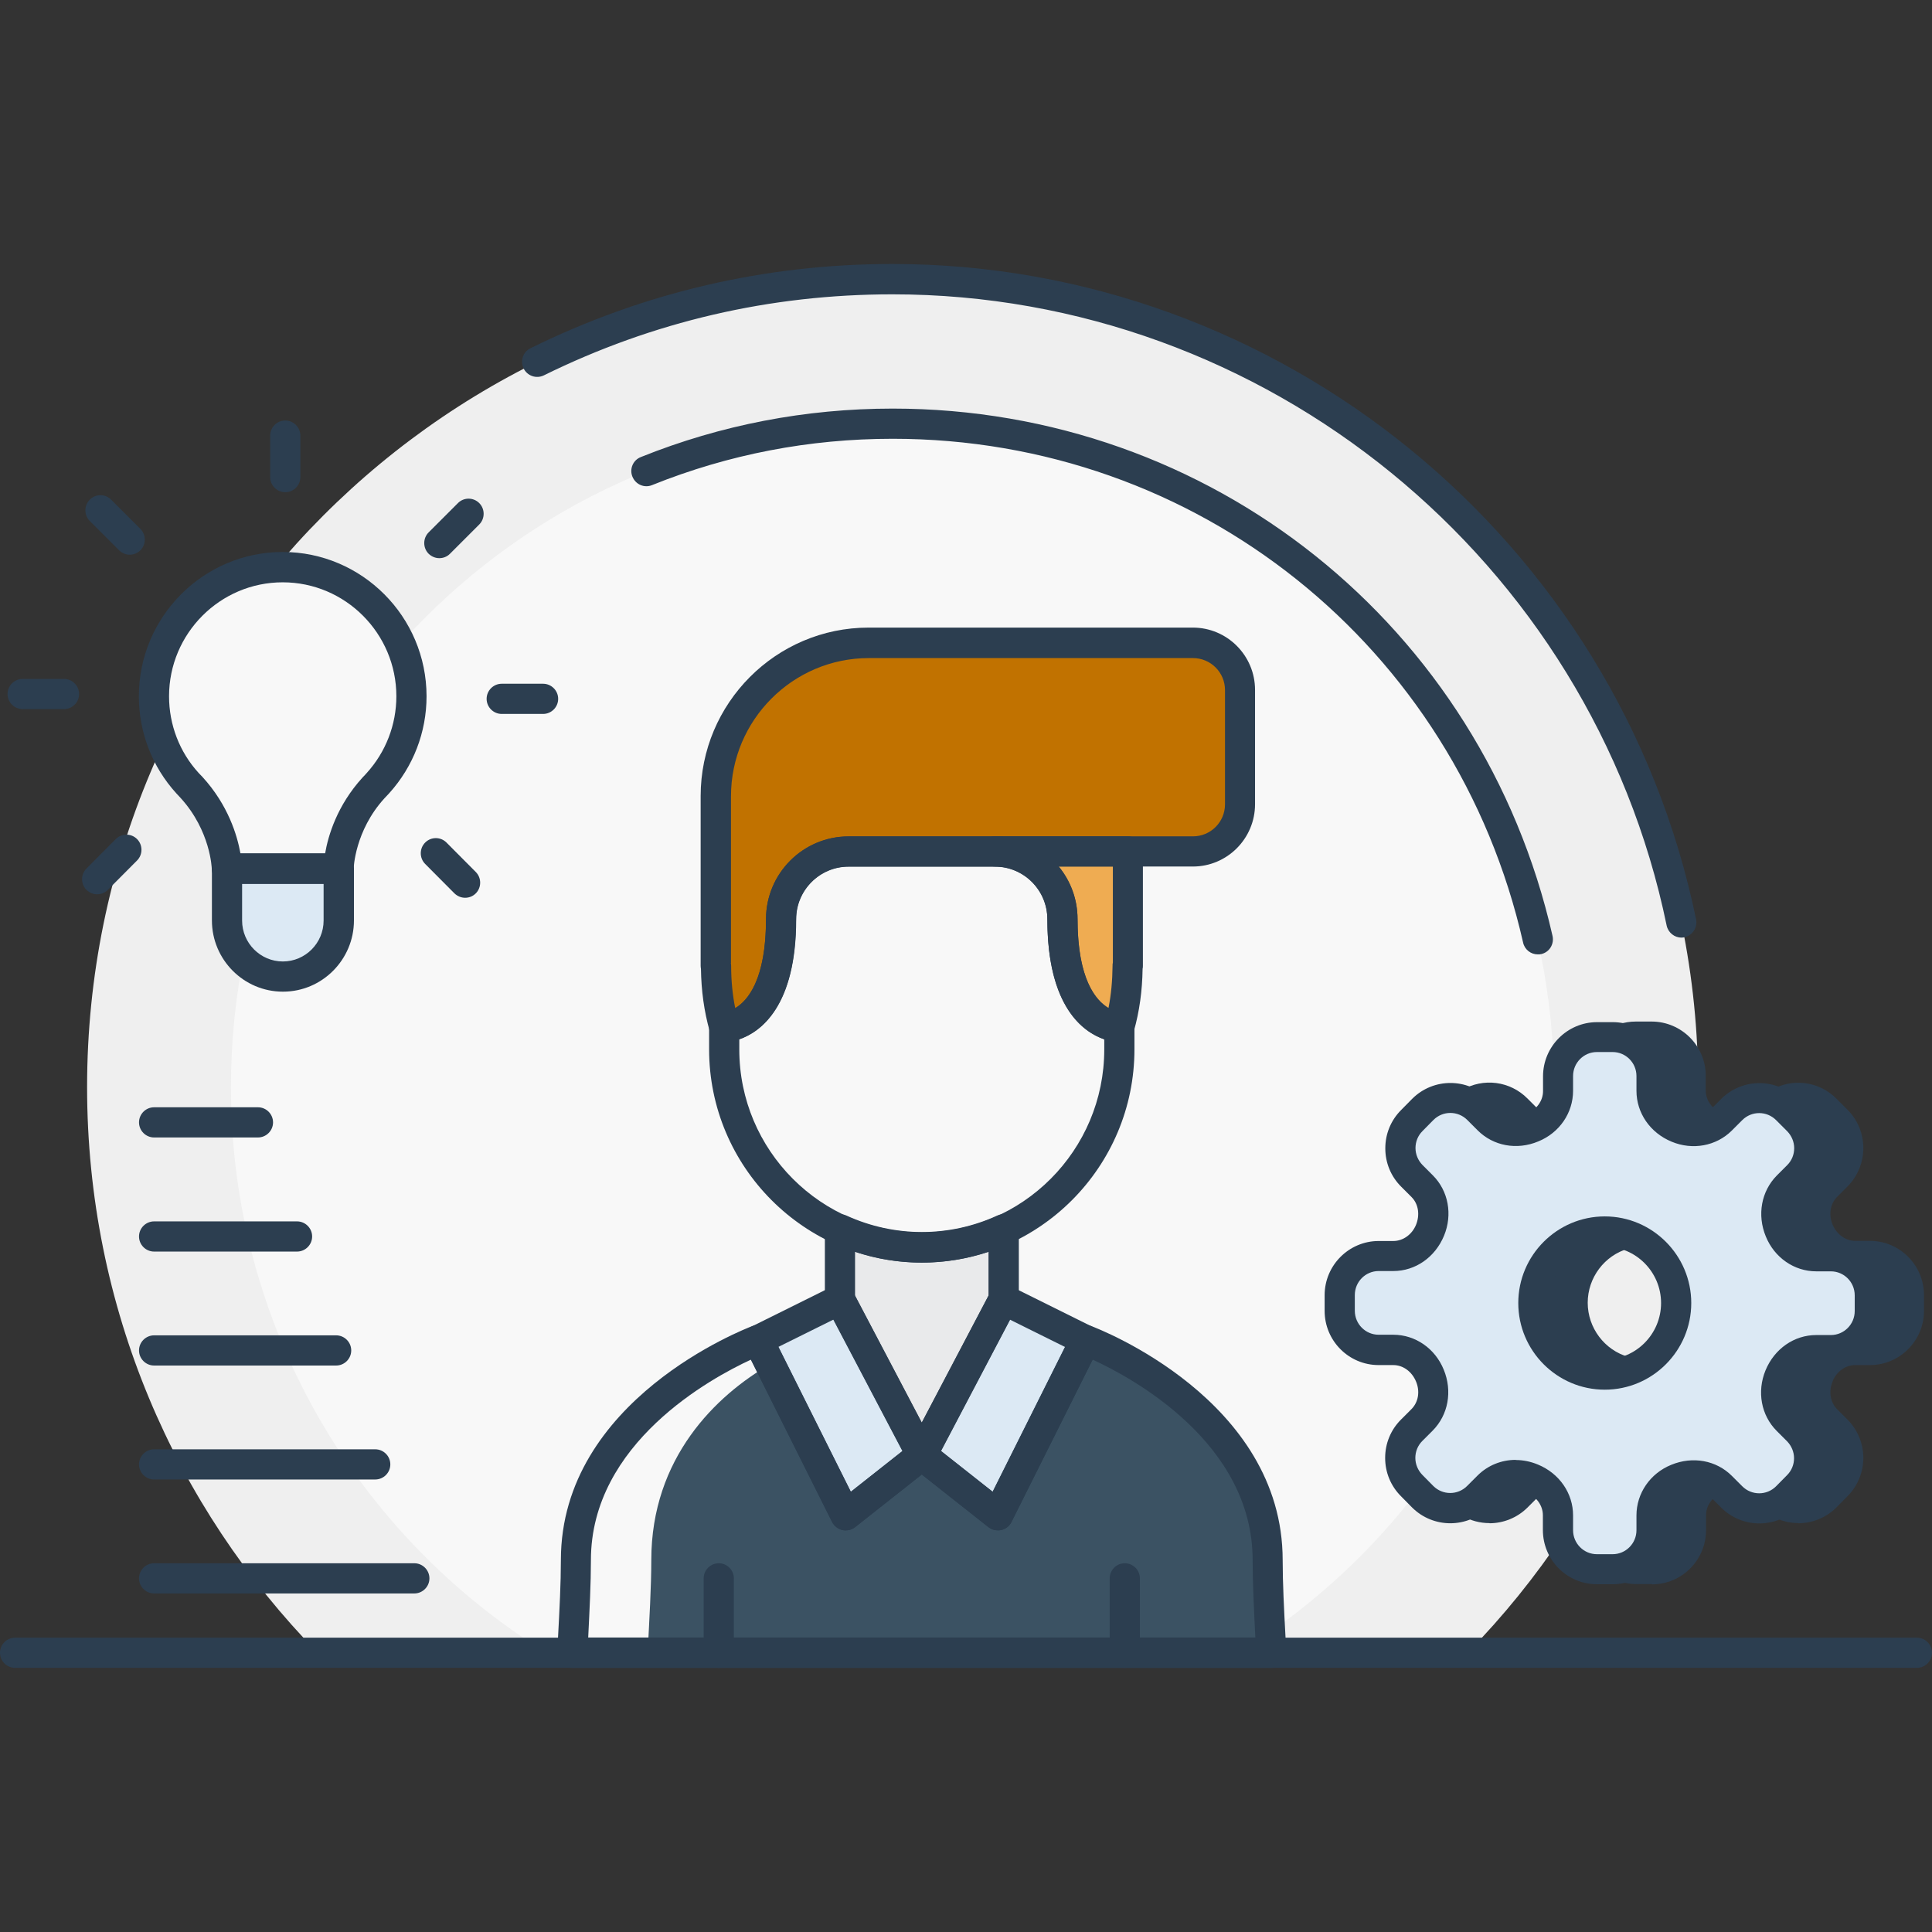<?xml version="1.0" encoding="UTF-8"?>
<svg xmlns="http://www.w3.org/2000/svg" id="SALES_ICONS" data-name="SALES ICONS" viewBox="0 0 128 128">
  <rect x="0" y="0" width="128" height="128" fill="#333333" stroke="none"/>
  <defs>
    <style>
      .cls-1 {
        fill: #f8f8f8;
      }

      .cls-2 {
        fill: #efac52;
      }

      .cls-3 {
        fill: #e9eaeb;
      }

      .cls-4 {
        fill: #efefef;
      }

      .cls-5 {
        fill: #c17200;
      }

      .cls-6 {
        fill: #dce9f4;
      }

      .cls-7 {
        fill: #2c3e50;
      }

      .cls-8 {
        fill: #3b5263;
      }
    </style>
  </defs>
  <path class="cls-4" d="m59.14,18.5c-29.48,0-53.37,23.96-53.37,53.52,0,14.6,5.83,27.82,15.28,37.48h76.18c9.45-9.66,15.28-22.88,15.28-37.48,0-29.56-23.9-53.52-53.37-53.52Z"></path>
  <path class="cls-1" d="m59.14,28.07c-24.21,0-43.84,19.68-43.84,43.96,0,15.85,8.37,29.74,20.92,37.48h45.82c12.55-7.73,20.92-21.62,20.92-37.48,0-24.28-19.63-43.96-43.84-43.96Z"></path>
  <path class="cls-1" d="m70.39,60.89c0-2.47-2-4.48-4.47-4.48h-9.7c-2.47,0-4.47,2.01-4.47,4.48,0,7.16-3.77,7.16-3.77,7.16v1.47c0,7.25,5.86,13.12,13.09,13.12s13.09-5.88,13.09-13.12v-1.47s-3.77,0-3.77-7.16Z"></path>
  <path class="cls-5" d="m79.03,42.58h-21.48c-5.59,0-10.13,4.55-10.13,10.16v11.25h.02c0,1.41.18,2.77.54,4.06,0,0,3.77,0,3.77-7.16,0-2.47,2-4.48,4.47-4.48h22.82c1.72,0,3.12-1.4,3.12-3.13v-7.58c0-1.73-1.4-3.13-3.12-3.13Z"></path>
  <path class="cls-2" d="m70.39,60.89c0,7.16,3.77,7.16,3.77,7.16.36-1.29.54-2.65.54-4.06h.02v-7.58h-8.8c2.47,0,4.47,2.01,4.47,4.48Z"></path>
  <path class="cls-3" d="m55.65,81.46v4.64l5.42,10.31,5.42-10.31v-4.64c-1.65.76-3.49,1.19-5.42,1.19s-3.77-.43-5.42-1.19Z"></path>
  <polygon class="cls-6" points="61.07 96.41 66.11 100.39 71.92 88.79 66.49 86.1 61.07 96.41"></polygon>
  <polygon class="cls-6" points="50.23 88.79 56.03 100.39 61.07 96.41 55.65 86.1 50.23 88.79"></polygon>
  <path class="cls-8" d="m71.92,88.79l-5.8,11.6-5.04-3.98-5.04,3.98-5.8-11.6s-12.07,4.52-12.07,14.58c0,1.81-.12,3.91-.24,6.13h46.31c-.11-2.22-.24-4.32-.24-6.13,0-10.05-12.07-14.58-12.07-14.58Z"></path>
  <path class="cls-1" d="m38.15,103.36c0,1.81-.12,3.91-.24,6.13h5c.11-2.22.24-4.32.24-6.13,0-6.78,4.3-10.92,7.87-12.97l-.8-1.6s-12.07,4.52-12.07,14.58Z"></path>
  <path class="cls-1" d="m18.74,37.59c-4.71,0-8.53,3.83-8.53,8.56,0,2.21.84,4.23,2.22,5.75h0c.09.1.18.2.28.29,2.31,2.52,2.33,5.37,2.33,5.37h7.41s.03-2.84,2.33-5.37c.09-.1.19-.19.28-.29h0c1.38-1.52,2.22-3.54,2.22-5.75,0-4.72-3.82-8.56-8.53-8.56Z"></path>
  <path class="cls-6" d="m15.04,60.98c0,2.05,1.66,3.71,3.7,3.71s3.7-1.66,3.7-3.71v-3.43h-7.41v3.43Z"></path>
  <path class="cls-7" d="m61.07,83.65c-7.77,0-14.09-6.34-14.09-14.13v-1.47c0-.55.45-1,1-1,.09,0,2.77-.2,2.77-6.15,0-3.02,2.45-5.48,5.47-5.48h9.7c3.01,0,5.47,2.46,5.47,5.48,0,5.99,2.74,6.15,2.77,6.15.27,0,.52.11.71.29s.29.44.29.71v1.47c0,7.79-6.32,14.13-14.09,14.13Zm-12.09-14.79v.67c0,6.68,5.42,12.12,12.09,12.12s12.09-5.44,12.09-12.12v-.67c-1.4-.48-3.77-2.16-3.77-7.96,0-1.92-1.56-3.48-3.47-3.48h-9.7c-1.91,0-3.47,1.56-3.47,3.48,0,5.8-2.37,7.48-3.77,7.96Z"></path>
  <path class="cls-7" d="m47.98,69.05c-.45,0-.84-.3-.96-.73-.37-1.3-.56-2.69-.58-4.13-.01-.07-.02-.13-.02-.2v-11.25c0-6.15,4.99-11.16,11.13-11.16h21.48c2.27,0,4.12,1.85,4.12,4.13v7.57c0,2.28-1.85,4.13-4.12,4.13h-22.82c-1.91,0-3.47,1.56-3.47,3.48,0,8.07-4.58,8.16-4.77,8.16Zm.44-5.26c.01.06.02.13.02.2,0,.97.09,1.91.27,2.8.82-.48,2.04-1.88,2.04-5.9,0-3.02,2.45-5.48,5.47-5.48h22.82c1.17,0,2.12-.95,2.12-2.12v-7.57c0-1.17-.95-2.12-2.12-2.12h-21.48c-5.03,0-9.13,4.11-9.13,9.15v11.05Z"></path>
  <path class="cls-7" d="m74.16,69.05c-.19,0-4.77-.09-4.77-8.16,0-1.92-1.56-3.48-3.47-3.48-.55,0-1-.45-1-1s.45-1,1-1h8.8c.55,0,1,.45,1,1v7.57c0,.07,0,.14-.02.21-.02,1.44-.21,2.83-.58,4.13-.12.43-.52.73-.96.73Zm-4.01-11.64c.78.95,1.24,2.16,1.24,3.48,0,4,1.22,5.4,2.05,5.89.18-.89.26-1.83.27-2.8,0-.07,0-.14.02-.2v-6.37h-3.57Z"></path>
  <path class="cls-7" d="m61.07,97.41c-.37,0-.71-.21-.88-.54l-5.42-10.31c-.08-.14-.12-.3-.12-.47v-4.65c0-.34.17-.66.46-.84.29-.18.65-.21.96-.07,3.19,1.46,6.83,1.46,10.01,0,.31-.14.67-.12.96.07.29.18.46.5.46.84v4.65c0,.16-.04.32-.12.47l-5.42,10.31c-.17.33-.51.54-.88.54Zm-4.42-11.56l4.42,8.41,4.42-8.41v-2.92c-2.86.96-5.99.96-8.84,0v2.92Z"></path>
  <path class="cls-7" d="m66.11,101.39c-.22,0-.44-.07-.62-.21l-5.04-3.98c-.38-.3-.49-.83-.27-1.26l5.42-10.31c.25-.48.84-.67,1.33-.43l5.42,2.69c.24.12.42.33.51.58.08.25.06.53-.05.77l-5.8,11.6c-.13.27-.38.46-.68.53-.07.02-.15.02-.22.02Zm-3.77-5.25l3.42,2.7,4.8-9.6-3.65-1.81-4.58,8.71Z"></path>
  <path class="cls-7" d="m56.03,101.39c-.07,0-.15,0-.22-.02-.29-.07-.54-.26-.68-.53l-5.8-11.6c-.12-.24-.14-.52-.05-.77.08-.25.27-.46.51-.58l5.42-2.69c.48-.24,1.07-.05,1.33.43l5.42,10.31c.23.43.11.96-.27,1.26l-5.04,3.98c-.18.14-.4.21-.62.21Zm-4.46-12.15l4.8,9.6,3.42-2.7-4.58-8.71-3.65,1.81Z"></path>
  <path class="cls-7" d="m84.22,110.5h-46.31c-.27,0-.54-.11-.72-.31-.19-.2-.29-.47-.27-.74l.05-.96c.1-1.85.19-3.6.19-5.13,0-10.63,12.2-15.32,12.72-15.52.48-.18,1.01.03,1.24.49l5.25,10.5,4.08-3.22c.36-.29.87-.29,1.24,0l4.08,3.22,5.25-10.5c.23-.46.76-.67,1.24-.49.52.19,12.72,4.89,12.72,15.52,0,1.52.09,3.27.19,5.13l.05.96c.01.27-.08.54-.27.74-.19.2-.45.31-.72.31Zm-45.25-2.01h44.2c-.09-1.84-.18-3.58-.18-5.13,0-7.77-7.98-12.08-10.6-13.28l-5.38,10.76c-.13.27-.38.46-.68.53-.29.06-.6,0-.84-.19l-4.42-3.49-4.42,3.49c-.24.19-.54.26-.84.19-.29-.07-.54-.26-.68-.53l-5.38-10.76c-2.62,1.21-10.6,5.53-10.6,13.28,0,1.55-.09,3.29-.18,5.13Z"></path>
  <path class="cls-7" d="m47.62,110.5c-.55,0-1-.45-1-1v-4.93c0-.55.45-1,1-1s1,.45,1,1v4.93c0,.55-.45,1-1,1Z"></path>
  <path class="cls-7" d="m74.52,110.5c-.55,0-1-.45-1-1v-4.93c0-.55.45-1,1-1s1,.45,1,1v4.93c0,.55-.45,1-1,1Z"></path>
  <path class="cls-7" d="m22.44,58.55h-7.41c-.55,0-.99-.44-1-.99,0-.02-.07-2.51-2.07-4.7-.08-.08-.18-.19-.28-.3-1.6-1.76-2.48-4.04-2.48-6.43,0-5.27,4.28-9.56,9.53-9.56s9.53,4.29,9.53,9.56c0,2.38-.88,4.66-2.48,6.43h0c-.1.11-.2.22-.31.33-1.97,2.16-2.04,4.65-2.04,4.67-.01.55-.46.99-1,.99Zm-6.52-2.01h5.62c.2-1.17.79-3.18,2.49-5.04.11-.11.19-.2.27-.29h0c1.26-1.39,1.96-3.2,1.96-5.08,0-4.16-3.38-7.55-7.53-7.55s-7.53,3.39-7.53,7.55c0,1.88.69,3.69,1.96,5.08.08.09.16.17.25.26,1.72,1.88,2.31,3.9,2.52,5.07Z"></path>
  <path class="cls-7" d="m18.74,65.7c-2.59,0-4.7-2.12-4.7-4.72v-3.43c0-.55.45-1,1-1h7.41c.55,0,1,.45,1,1v3.43c0,2.6-2.11,4.72-4.7,4.72Zm-2.7-7.14v2.43c0,1.49,1.21,2.71,2.7,2.71s2.7-1.22,2.7-2.71v-2.43h-5.41Z"></path>
  <path class="cls-7" d="m35.98,47.3h-2.74c-.55,0-1-.45-1-1s.45-1,1-1h2.74c.55,0,1,.45,1,1s-.45,1-1,1Z"></path>
  <path class="cls-7" d="m4.24,46.98H1.5c-.55,0-1-.45-1-1s.45-1,1-1h2.74c.55,0,1,.45,1,1s-.45,1-1,1Z"></path>
  <path class="cls-7" d="m18.9,32.61c-.55,0-1-.45-1-1v-2.75c0-.55.45-1,1-1s1,.45,1,1v2.75c0,.55-.45,1-1,1Z"></path>
  <path class="cls-7" d="m6.44,59.25c-.26,0-.51-.1-.71-.29-.39-.39-.39-1.03,0-1.42l1.94-1.95c.39-.39,1.02-.39,1.41,0,.39.39.39,1.03,0,1.42l-1.94,1.95c-.2.2-.45.29-.71.29Z"></path>
  <path class="cls-7" d="m29.11,36.98c-.26,0-.51-.1-.71-.29-.39-.39-.39-1.03,0-1.42l1.94-1.94c.39-.39,1.02-.39,1.41,0s.39,1.03,0,1.42l-1.94,1.94c-.2.2-.45.29-.71.29Z"></path>
  <path class="cls-7" d="m8.6,36.75c-.26,0-.51-.1-.71-.29l-1.94-1.94c-.39-.39-.39-1.03,0-1.42s1.02-.39,1.41,0l1.94,1.94c.39.39.39,1.03,0,1.42-.2.2-.45.29-.71.29Z"></path>
  <path class="cls-7" d="m30.82,59.48c-.26,0-.51-.1-.71-.29l-1.94-1.95c-.39-.39-.39-1.03,0-1.42.39-.39,1.02-.39,1.41,0l1.94,1.95c.39.39.39,1.03,0,1.42-.2.2-.45.29-.71.29Z"></path>
  <path class="cls-7" d="m111.4,62.12c-.46,0-.88-.33-.98-.8-5-24.23-26.57-41.82-51.29-41.82-8.11,0-15.88,1.81-23.1,5.37-.5.24-1.09.04-1.34-.46-.24-.5-.04-1.1.46-1.34,7.5-3.7,15.57-5.58,23.98-5.58,25.66,0,48.05,18.26,53.24,43.42.11.54-.24,1.07-.78,1.19-.07.01-.14.02-.2.02Z"></path>
  <path class="cls-7" d="m101.88,63.23c-.46,0-.87-.32-.97-.78-4.46-19.66-21.64-33.38-41.77-33.38-5.51,0-10.87,1.03-15.94,3.07-.51.21-1.09-.04-1.3-.56-.21-.51.04-1.1.56-1.3,5.3-2.13,10.92-3.21,16.68-3.21,21.07,0,39.05,14.37,43.72,34.94.12.54-.21,1.08-.75,1.2-.07.02-.15.02-.22.02Z"></path>
  <path class="cls-7" d="m127,110.5H1c-.55,0-1-.45-1-1s.45-1,1-1h126c.55,0,1,.45,1,1s-.45,1-1,1Z"></path>
  <path class="cls-7" d="m27.45,105.57H10.21c-.55,0-1-.45-1-1s.45-1,1-1h17.24c.55,0,1,.45,1,1s-.45,1-1,1Z"></path>
  <path class="cls-7" d="m24.86,98.02h-14.65c-.55,0-1-.45-1-1s.45-1,1-1h14.65c.55,0,1,.45,1,1s-.45,1-1,1Z"></path>
  <path class="cls-7" d="m22.27,90.47h-12.06c-.55,0-1-.45-1-1s.45-1,1-1h12.06c.55,0,1,.45,1,1s-.45,1-1,1Z"></path>
  <path class="cls-7" d="m19.68,82.92h-9.47c-.55,0-1-.45-1-1s.45-1,1-1h9.47c.55,0,1,.45,1,1s-.45,1-1,1Z"></path>
  <path class="cls-7" d="m17.09,75.36h-6.88c-.55,0-1-.45-1-1s.45-1,1-1h6.88c.55,0,1,.45,1,1s-.45,1-1,1Z"></path>
  <g>
    <path class="cls-7" d="m97.38,73.09c.19.1.37.24.53.4l.69.69c.76.76,1.91.93,2.9.52.01-.01.03-.01.04-.02.07-.03.13-.06.19-.1-.19-.1-.37-.24-.53-.4l-.69-.69c-.85-.85-2.14-.98-3.13-.4Zm0,26.47c.99.58,2.28.45,3.13-.4l.69-.69c.16-.16.34-.3.54-.41-.06-.04-.13-.07-.2-.1-.01,0-.03-.01-.04-.01-.99-.42-2.14-.24-2.9.52l-.69.69c-.16.16-.34.3-.53.4Zm4.21-13.24c0,2.62,2.12,4.74,4.73,4.74.45,0,.89-.06,1.3-.19-1.98-.56-3.43-2.39-3.43-4.55s1.45-3.99,3.43-4.55c-.41-.13-.85-.19-1.3-.19-2.61,0-4.73,2.13-4.73,4.74Zm6.03-17.51c1.05.33,1.81,1.3,1.81,2.47v.97c0,1.08.68,2.02,1.68,2.43.01.01.02.01.03.02.79.32,1.66.29,2.37-.12-.89-.44-1.48-1.32-1.48-2.33v-.97c0-1.43-1.16-2.59-2.59-2.59h-1.04c-.27,0-.54.04-.78.12Zm.01,35.02c.24.08.5.12.77.12h1.04c1.43,0,2.59-1.16,2.59-2.59v-.98c0-1,.58-1.88,1.47-2.33-.71-.4-1.58-.44-2.36-.11-.01,0-.02.01-.03.01-1,.41-1.68,1.34-1.68,2.43v.98c0,1.15-.76,2.13-1.8,2.47Zm11.49-9.07c1.01,1.01,1.01,2.65,0,3.66l-.73.74c-.16.16-.34.3-.53.4.99.58,2.28.45,3.13-.4l.73-.74c1.01-1.01,1.01-2.65,0-3.66l-.69-.69c-.76-.76-.93-1.92-.52-2.91,0,0,.01-.03.01-.04.42-.99,1.35-1.68,2.42-1.68h.98c1.43,0,2.58-1.15,2.58-2.59v-1.04c0-1.43-1.15-2.6-2.58-2.6h-.98c-1.07,0-2-.68-2.42-1.68,0-.01-.01-.02-.01-.03-.41-1-.24-2.15.52-2.91l.69-.69c1.01-1.01,1.01-2.66,0-3.67l-.73-.73c-.85-.85-2.14-.98-3.13-.4.19.1.37.24.53.4l.73.73c1.01,1.01,1.01,2.66,0,3.67l-.69.69c-.76.76-.93,1.91-.52,2.91.01,0,.01.02.02.03.41,1,1.34,1.68,2.42,1.68h.97c1.43,0,2.58,1.16,2.58,2.6v1.04c0,1.43-1.15,2.59-2.58,2.59h-.97c-1.08,0-2.01.69-2.42,1.68-.01.01-.01.03-.02.04-.41.99-.24,2.15.52,2.91l.69.69Z"></path>
    <path class="cls-7" d="m109.44,104.95h-1.04c-.38,0-.75-.06-1.09-.17-.41-.14-.69-.52-.68-.95s.28-.82.69-.95c.66-.22,1.11-.83,1.11-1.51v-.98c0-1.46.9-2.78,2.3-3.35.02,0,.04-.01.06-.02,1.06-.44,2.23-.38,3.2.18.32.18.52.53.51.9,0,.37-.22.71-.55.87-.58.29-.92.83-.92,1.43v.98c0,1.98-1.61,3.59-3.59,3.59Zm1.89-6c-.56.29-.9.82-.9,1.42v.98c0,.5-.1.98-.29,1.42.53-.26.89-.8.89-1.42v-.98c0-.5.1-.98.3-1.42Zm-12.65,1.96c-.62,0-1.25-.16-1.81-.49-.31-.18-.5-.52-.49-.89,0-.36.21-.7.53-.86.09-.05.19-.13.29-.22l.69-.69c1.02-1.02,2.55-1.32,3.92-.77.04.01.08.03.12.04.13.05.25.12.36.19.29.19.46.53.44.88-.02.35-.21.67-.52.84-.11.06-.21.14-.31.24l-.69.69c-.69.69-1.61,1.05-2.53,1.05Zm20.48,0c-.62,0-1.25-.16-1.81-.49-.31-.18-.5-.52-.49-.89,0-.36.21-.7.53-.86.09-.05.19-.13.29-.22l.72-.74c.62-.62.62-1.63,0-2.25l-.69-.69c-1.03-1.03-1.32-2.6-.74-4,.01-.03.02-.05.04-.08.58-1.38,1.89-2.27,3.33-2.27h.97c.87,0,1.58-.71,1.58-1.58v-1.04c0-.88-.71-1.59-1.58-1.59h-.97c-1.43,0-2.72-.87-3.31-2.22-.02-.04-.04-.08-.06-.12-.57-1.4-.28-2.97.74-4l.69-.69c.62-.62.62-1.63,0-2.25l-.73-.73c-.1-.1-.2-.17-.29-.22-.32-.17-.53-.5-.54-.86,0-.36.18-.71.49-.89,1.41-.83,3.19-.6,4.34.56l.73.73c1.4,1.4,1.4,3.68,0,5.09l-.69.69c-.45.45-.57,1.17-.3,1.82,0,.02.01.04.02.05.28.63.86,1.04,1.48,1.04h.98c1.97,0,3.58,1.61,3.58,3.6v1.04c0,1.98-1.61,3.59-3.58,3.59h-.98c-.62,0-1.19.4-1.47,1.01,0,.03-.02.06-.03.09-.27.65-.15,1.36.3,1.82l.69.69c1.4,1.4,1.4,3.68,0,5.08l-.73.74c-.69.69-1.61,1.05-2.54,1.05Zm1.3-6c.55,1.05.54,2.31,0,3.36l.55-.56c.62-.62.62-1.63,0-2.25l-.55-.55Zm-1.64-3.35c-.25.64-.13,1.34.32,1.78l.56.56c-.48-.92-.54-2.04-.14-3.07.01-.04.03-.08.04-.12s.03-.08.05-.12c-.35.18-.63.49-.8.89,0,.02-.02.05-.03.07Zm5.78-7.21c.19.44.3.93.3,1.44v1.04c0,.51-.11.99-.3,1.43.53-.26.9-.8.9-1.43v-1.04c0-.63-.37-1.18-.9-1.44Zm-5.79-3.32s.03.06.05.1c.16.4.45.71.8.89-.02-.04-.04-.08-.05-.12-.01-.02-.02-.05-.03-.07-.42-1.04-.35-2.18.13-3.11l-.56.56c-.44.44-.56,1.12-.33,1.75Zm1.66-6.66c.55,1.04.55,2.3,0,3.35l.55-.55c.62-.62.62-1.63,0-2.25l-.55-.55Zm-14.15,17.69c-3.16,0-5.73-2.58-5.73-5.75s2.57-5.75,5.73-5.75c.57,0,1.11.08,1.6.24.42.13.71.53.7.97,0,.44-.3.83-.73.95-1.59.45-2.7,1.93-2.7,3.59s1.11,3.14,2.7,3.59c.43.12.72.51.73.95,0,.44-.28.84-.7.97-.5.16-1.03.24-1.6.24Zm-2.33-8.67c-.85.69-1.4,1.74-1.4,2.92s.55,2.23,1.4,2.92c-.51-.86-.8-1.87-.8-2.92s.29-2.06.8-2.92Zm-3.58-7.48c-.94,0-1.85-.36-2.52-1.03l-.69-.69c-.1-.1-.2-.17-.29-.22-.32-.17-.53-.5-.54-.86,0-.36.18-.71.49-.89,1.41-.83,3.19-.6,4.34.56l.69.69c.1.1.2.17.29.22.31.17.51.48.53.84.02.35-.15.69-.44.89-.1.07-.21.12-.32.18h0s-.05.03-.08.04c-.48.2-.98.3-1.47.3Zm11.81,0c-.49,0-.99-.1-1.47-.29-.04-.02-.08-.04-.12-.06-1.35-.59-2.22-1.89-2.22-3.32v-.97c0-.69-.45-1.3-1.11-1.51-.41-.13-.7-.51-.7-.95s.27-.82.68-.96c.34-.11.72-.17,1.1-.17h1.04c1.98,0,3.59,1.61,3.59,3.59v.97c0,.6.35,1.15.92,1.43.33.16.54.5.56.87.01.37-.18.72-.5.9-.54.31-1.15.47-1.78.47Zm-2.09-6.06c.19.44.29.92.29,1.42v.97c0,.6.34,1.13.9,1.42-.19-.44-.3-.92-.3-1.42v-.97c0-.62-.36-1.16-.89-1.42Z"></path>
  </g>
  <path class="cls-6" d="m106.84,68.69h-1.04c-1.43,0-2.58,1.16-2.58,2.59v.98c0,1.08-.68,2.01-1.68,2.43-.01,0-.02,0-.03.01-1,.42-2.14.24-2.9-.52l-.69-.69c-1.01-1.01-2.65-1.01-3.66,0l-.74.74c-1.01,1.01-1.01,2.65,0,3.67l.69.69c.76.77.94,1.91.52,2.91,0,.01,0,.02-.01.03-.41,1-1.34,1.69-2.42,1.69h-.97c-1.43,0-2.58,1.16-2.58,2.59v1.04c0,1.43,1.16,2.59,2.58,2.59h.97c1.08,0,2.01.69,2.42,1.69,0,.01,0,.02.01.03.41,1,.24,2.15-.52,2.91l-.69.69c-1.01,1.01-1.01,2.65,0,3.67l.74.74c1.01,1.01,2.65,1.01,3.66,0l.69-.69c.76-.77,1.91-.94,2.9-.52h.03c1,.43,1.68,1.36,1.68,2.44v.98c0,1.43,1.16,2.59,2.58,2.59h1.04c1.43,0,2.58-1.16,2.58-2.59v-.98c0-1.08.68-2.01,1.68-2.43.01,0,.02,0,.03-.01,1-.42,2.14-.24,2.9.52l.69.69c1.01,1.01,2.65,1.01,3.66,0l.73-.74c1.01-1.01,1.01-2.65,0-3.67l-.69-.69c-.76-.77-.94-1.91-.52-2.91,0-.01,0-.02.01-.03.41-1,1.34-1.69,2.42-1.69h.97c1.43,0,2.58-1.16,2.58-2.59v-1.04c0-1.43-1.16-2.59-2.58-2.59h-.97c-1.08,0-2.01-.69-2.42-1.69v-.03c-.43-1-.25-2.15.51-2.91l.69-.69c1.01-1.01,1.01-2.65,0-3.67l-.73-.74c-1.01-1.01-2.65-1.01-3.66,0l-.69.69c-.76.77-1.91.94-2.9.52h-.03c-1-.43-1.68-1.36-1.68-2.44v-.98c0-1.43-1.16-2.59-2.58-2.59Zm-.52,12.89c2.61,0,4.73,2.12,4.73,4.74s-2.12,4.74-4.73,4.74-4.73-2.12-4.73-4.74,2.12-4.74,4.73-4.74Z"></path>
  <path class="cls-7" d="m106.84,104.96h-1.04c-1.98,0-3.58-1.61-3.58-3.59v-.98c0-.64-.42-1.23-1.06-1.5-.68-.28-1.39-.16-1.85.29l-.69.69c-1.4,1.4-3.67,1.4-5.07,0l-.73-.74c-.68-.68-1.05-1.58-1.05-2.54s.37-1.86,1.05-2.54l.69-.69c.46-.46.58-1.17.31-1.82-.28-.68-.87-1.1-1.51-1.1h-.97c-1.98,0-3.58-1.61-3.58-3.59v-1.04c0-1.98,1.61-3.59,3.58-3.59h.97c.64,0,1.23-.42,1.5-1.06.28-.68.16-1.4-.29-1.85l-.69-.69c-.68-.68-1.05-1.58-1.05-2.54s.37-1.86,1.05-2.54l.73-.74c1.4-1.4,3.67-1.4,5.07,0l.69.69c.46.46,1.17.58,1.81.31.68-.28,1.1-.87,1.1-1.51v-.98c0-1.98,1.61-3.59,3.58-3.59h1.04c1.98,0,3.58,1.61,3.58,3.59v.98c0,.64.42,1.23,1.06,1.5.68.28,1.39.16,1.85-.29l.69-.69c1.4-1.4,3.67-1.4,5.07,0l.74.74c.68.68,1.05,1.58,1.05,2.54s-.37,1.86-1.05,2.54l-.69.69c-.46.46-.58,1.17-.31,1.82.28.68.87,1.1,1.51,1.1h.97c1.98,0,3.58,1.61,3.58,3.59v1.04c0,1.98-1.61,3.59-3.58,3.59h-.97c-.64,0-1.23.42-1.5,1.06-.28.68-.16,1.4.29,1.85l.69.69c.68.68,1.05,1.58,1.05,2.54s-.37,1.86-1.05,2.54l-.73.74c-1.4,1.4-3.67,1.4-5.07,0l-.69-.69c-.45-.46-1.16-.58-1.81-.31-.68.28-1.1.87-1.1,1.51v.98c0,1.98-1.61,3.59-3.58,3.59Zm-6.42-8.23c.49,0,.99.1,1.47.3,1.43.59,2.33,1.91,2.33,3.37v.98c0,.88.71,1.59,1.58,1.59h1.04c.87,0,1.58-.71,1.58-1.59v-.98c0-1.46.9-2.78,2.3-3.35,1.43-.59,2.99-.3,4.02.73l.69.69c.62.62,1.62.62,2.24,0l.73-.74c.3-.3.46-.7.46-1.12s-.17-.82-.46-1.12l-.69-.69c-1.03-1.03-1.32-2.6-.74-4.01.59-1.43,1.9-2.34,3.36-2.34h.97c.87,0,1.58-.71,1.58-1.59v-1.04c0-.88-.71-1.59-1.58-1.59h-.97c-1.46,0-2.77-.91-3.34-2.31-.59-1.43-.3-3,.73-4.04l.69-.69c.3-.3.46-.7.46-1.12s-.17-.82-.46-1.12l-.74-.74c-.62-.62-1.62-.62-2.24,0l-.69.69c-1.03,1.03-2.6,1.32-3.99.74-1.43-.59-2.33-1.91-2.33-3.37v-.98c0-.88-.71-1.59-1.58-1.59h-1.04c-.87,0-1.58.71-1.58,1.59v.98c0,1.46-.9,2.78-2.3,3.35-1.43.6-2.99.3-4.02-.73l-.69-.69c-.62-.62-1.62-.62-2.24,0l-.73.74c-.3.3-.46.7-.46,1.12s.17.82.46,1.12l.69.69c1.03,1.03,1.32,2.6.74,4-.59,1.43-1.9,2.34-3.36,2.34h-.97c-.87,0-1.58.71-1.58,1.59v1.04c0,.88.71,1.59,1.58,1.59h.97c1.46,0,2.77.91,3.34,2.31.59,1.43.3,3-.73,4.04l-.69.69c-.3.3-.46.7-.46,1.12s.17.82.46,1.12l.73.74c.62.62,1.62.62,2.24,0l.69-.69c.68-.68,1.59-1.04,2.53-1.04Z"></path>
  <path class="cls-7" d="m106.32,92.07c-3.16,0-5.73-2.58-5.73-5.74s2.57-5.74,5.73-5.74,5.73,2.58,5.73,5.74-2.57,5.74-5.73,5.74Zm0-9.48c-2.06,0-3.73,1.68-3.73,3.74s1.67,3.74,3.73,3.74,3.73-1.68,3.73-3.74-1.67-3.74-3.73-3.74Z"></path>
</svg>
